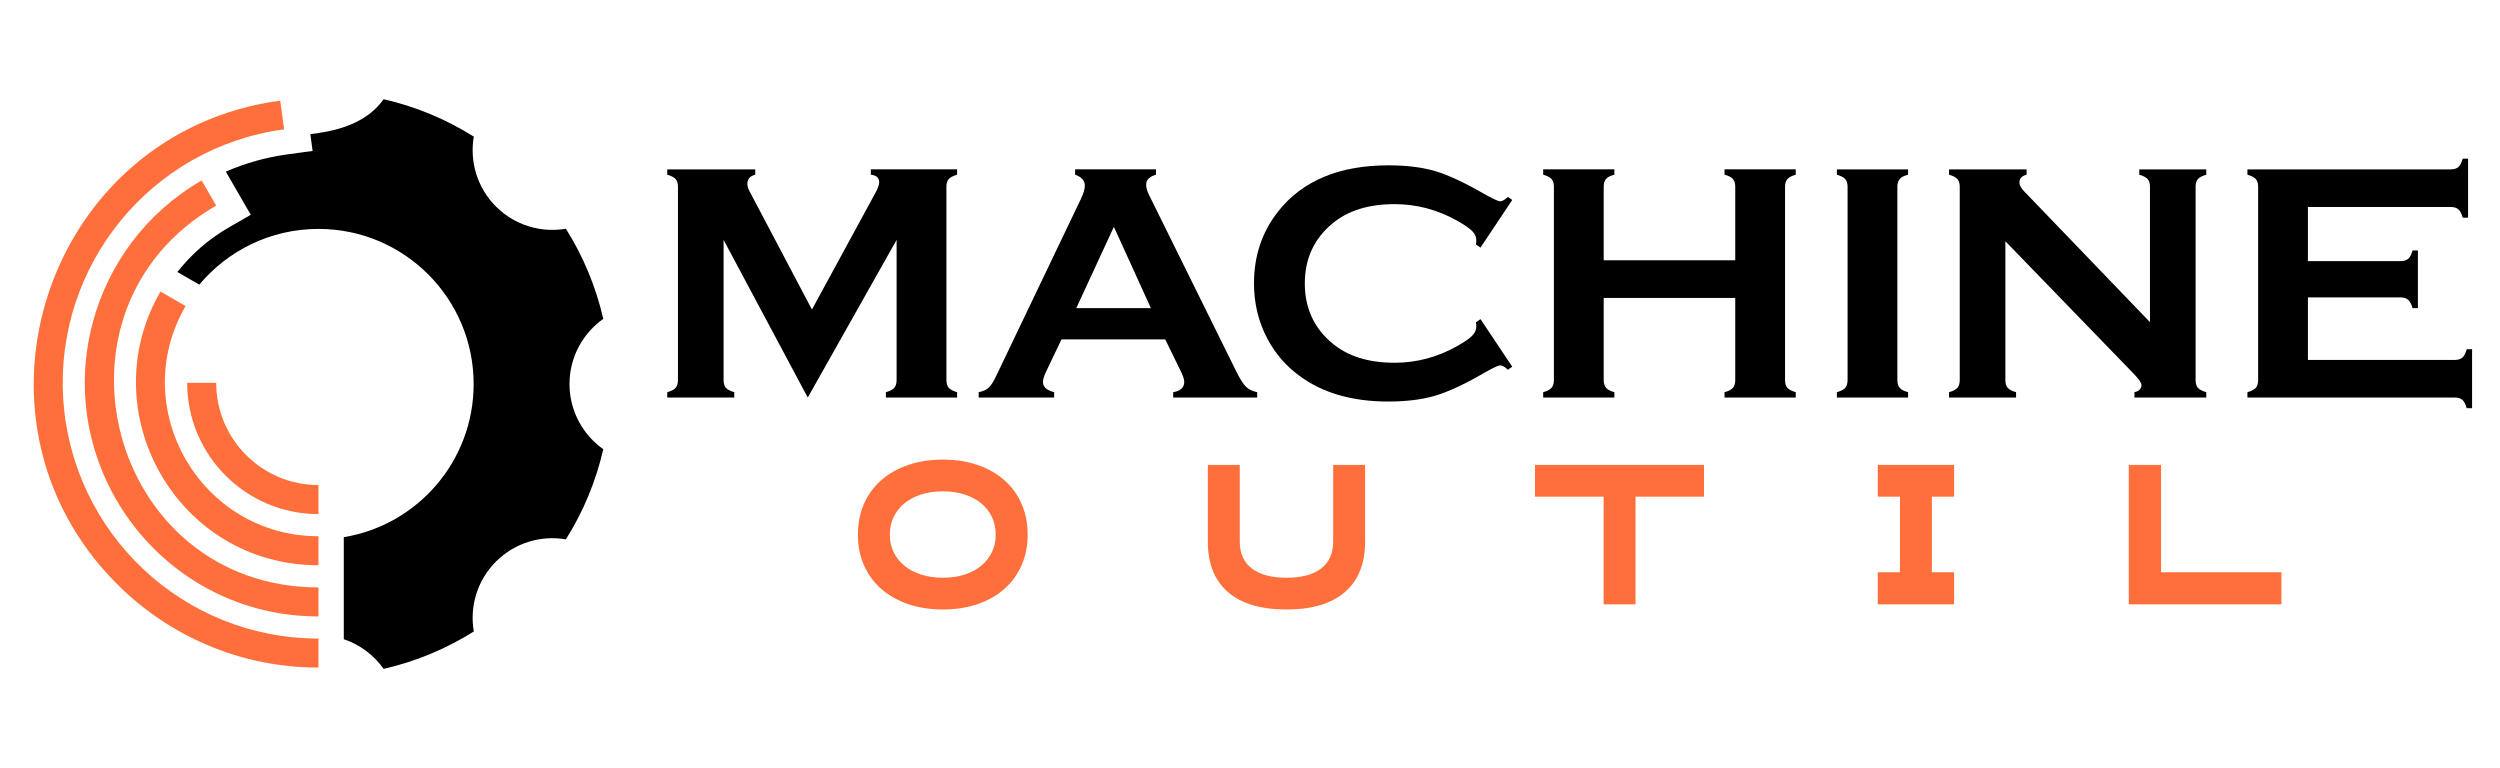 <?xml version="1.0" encoding="utf-8"?>
<!-- Generator: Adobe Illustrator 16.0.0, SVG Export Plug-In . SVG Version: 6.00 Build 0)  -->
<!DOCTYPE svg PUBLIC "-//W3C//DTD SVG 1.1//EN" "http://www.w3.org/Graphics/SVG/1.1/DTD/svg11.dtd">
<svg version="1.1" id="Calque_1" xmlns="http://www.w3.org/2000/svg" xmlns:xlink="http://www.w3.org/1999/xlink" x="0px" y="0px"
	 width="227px" height="69.75px" viewBox="0 0 227 69.75" enable-background="new 0 0 227 69.75" xml:space="preserve">
<g>
	<path fill-rule="evenodd" clip-rule="evenodd" d="M28.918,20.785c7.78,0,14.089,6.309,14.089,14.089
		c0,6.997-5.103,12.805-11.791,13.901v6.907v2.357c1.474,0.494,2.737,1.45,3.618,2.695c2.945-0.673,5.703-1.835,8.186-3.396
		c-0.383-2.238,0.289-4.621,2.015-6.348c1.727-1.728,4.109-2.398,6.347-2.017c1.561-2.48,2.723-5.239,3.395-8.185
		c-1.855-1.312-3.067-3.474-3.067-5.917s1.212-4.605,3.067-5.916c-0.672-2.945-1.834-5.703-3.395-8.185
		c-2.238,0.383-4.621-0.289-6.347-2.016c-1.727-1.728-2.398-4.11-2.015-6.348c-2.481-1.563-5.241-2.724-8.186-3.396
		c-1.312,1.855-3.499,2.717-5.916,3.067l-0.739,0.106l0.206,1.523l-2.278,0.31c-1.954,0.266-3.835,0.797-5.6,1.57l2.262,3.917
		l-1.991,1.149c-1.825,1.054-3.402,2.43-4.671,4.047l1.989,1.149C20.68,22.757,24.568,20.785,28.918,20.785"/>
	<path fill-rule="evenodd" clip-rule="evenodd" fill="#FF6F3C" d="M5.741,36.245c-0.769-12.113,7.915-22.854,20.057-24.502
		l-0.354-2.61C4.247,12.005-4.427,37.981,10.634,53.041c4.679,4.68,11.144,7.575,18.284,7.575V57.98
		C16.605,57.98,6.538,48.42,5.741,36.245"/>
	<path fill-rule="evenodd" clip-rule="evenodd" fill="#FF6F3C" d="M8.428,29.267c-3.577,13.347,6.42,26.705,20.49,26.705v-2.636
		c-18.957,0-25.691-25.197-9.291-34.669l-1.317-2.281C13.238,19.314,9.833,24.021,8.428,29.267"/>
	<path fill-rule="evenodd" clip-rule="evenodd" fill="#FF6F3C" d="M28.918,51.327V48.69c-10.694,0-17.425-11.619-12.067-20.9
		l-2.282-1.317C8.276,37.371,16.044,51.327,28.918,51.327"/>
	<path fill-rule="evenodd" clip-rule="evenodd" fill="#FF6F3C" d="M16.995,34.757c0,6.585,5.34,11.924,11.923,11.924v-2.636
		c-5.13,0-9.288-4.16-9.288-9.288H16.995z"/>
</g>
<g>
	<g>
		<path d="M73.345,36.097l-7.643-14.313v12.719c0,0.314,0.071,0.551,0.213,0.714c0.142,0.161,0.395,0.292,0.759,0.394v0.486h-6.086
			V35.61c0.365-0.101,0.618-0.233,0.759-0.394c0.141-0.163,0.212-0.4,0.212-0.714V16.958c0-0.303-0.071-0.537-0.212-0.699
			c-0.142-0.161-0.395-0.292-0.759-0.395v-0.485h7.986v0.485c-0.477,0.121-0.714,0.401-0.714,0.834c0,0.203,0.071,0.436,0.213,0.699
			l5.651,10.71l5.728-10.528c0.253-0.465,0.38-0.805,0.38-1.017c0-0.415-0.254-0.648-0.759-0.699v-0.485h7.833v0.485
			c-0.365,0.102-0.618,0.233-0.759,0.395c-0.142,0.163-0.212,0.396-0.212,0.699v17.545c0,0.314,0.071,0.551,0.212,0.714
			c0.142,0.161,0.395,0.292,0.759,0.394v0.486H80.44V35.61c0.354-0.092,0.605-0.22,0.752-0.386c0.146-0.168,0.22-0.408,0.22-0.722
			V21.783L73.345,36.097z"/>
		<path d="M105.802,30.815h-9.417l-1.394,2.914c-0.192,0.404-0.289,0.724-0.289,0.957c0,0.445,0.338,0.754,1.015,0.925v0.486h-6.852
			V35.61c0.404-0.081,0.713-0.222,0.925-0.425c0.212-0.202,0.456-0.596,0.729-1.184l7.619-15.921
			c0.243-0.506,0.364-0.912,0.364-1.215c0-0.466-0.294-0.799-0.88-1.002v-0.485h7.345v0.485c-0.597,0.172-0.895,0.471-0.895,0.896
			c0,0.293,0.097,0.626,0.289,1l7.894,15.968c0.333,0.677,0.627,1.141,0.88,1.39c0.252,0.247,0.593,0.411,1.018,0.492v0.486h-7.627
			V35.61c0.668-0.111,1.003-0.425,1.003-0.94c0-0.213-0.101-0.526-0.302-0.941L105.802,30.815z M104.5,27.977l-3.36-7.381
			l-3.413,7.381H104.5z"/>
		<path d="M134.429,28.977l2.884,4.319l-0.395,0.274c-0.283-0.264-0.516-0.396-0.699-0.396c-0.18,0-0.691,0.243-1.532,0.729
			c-1.739,1.005-3.204,1.681-4.393,2.032c-1.189,0.349-2.604,0.525-4.242,0.525c-3.268,0-5.949-0.775-8.046-2.323
			c-1.233-0.901-2.205-2.02-2.913-3.354c-0.818-1.527-1.23-3.213-1.23-5.054c0-2.509,0.735-4.689,2.202-6.542
			c2.205-2.783,5.54-4.175,10.002-4.175c1.64,0,3.046,0.172,4.219,0.516c1.175,0.345,2.642,1.023,4.401,2.036
			c0.841,0.475,1.353,0.713,1.532,0.713c0.184,0,0.416-0.132,0.699-0.395l0.395,0.272l-2.884,4.327l-0.41-0.273
			c0.022-0.161,0.03-0.297,0.03-0.408c0-0.292-0.125-0.567-0.378-0.824c-0.255-0.256-0.704-0.567-1.351-0.929
			c-1.792-1.009-3.689-1.512-5.692-1.512c-2.367,0-4.255,0.591-5.662,1.773c-1.659,1.385-2.488,3.194-2.488,5.428
			c0,2.235,0.829,4.044,2.488,5.429c1.407,1.182,3.295,1.773,5.662,1.773c2.003,0,3.9-0.506,5.692-1.518
			c0.646-0.364,1.096-0.675,1.351-0.933c0.253-0.258,0.378-0.534,0.378-0.827c0-0.112-0.008-0.243-0.03-0.395L134.429,28.977z"/>
		<path d="M157.561,27.05h-11.945v7.467c0,0.303,0.073,0.539,0.221,0.707c0.145,0.166,0.396,0.294,0.749,0.386v0.486h-6.464V35.61
			c0.363-0.101,0.617-0.233,0.757-0.394c0.144-0.163,0.216-0.396,0.216-0.699v-17.56c0-0.303-0.072-0.537-0.216-0.699
			c-0.14-0.161-0.394-0.292-0.757-0.395v-0.485h6.464v0.485c-0.363,0.091-0.616,0.22-0.757,0.388
			c-0.143,0.167-0.213,0.403-0.213,0.706v6.678h11.945v-6.678c0-0.303-0.071-0.54-0.214-0.706c-0.14-0.167-0.393-0.296-0.759-0.388
			v-0.485h6.466v0.485c-0.363,0.102-0.617,0.233-0.758,0.395c-0.142,0.163-0.214,0.396-0.214,0.699v17.56
			c0,0.303,0.072,0.536,0.214,0.699c0.141,0.161,0.395,0.292,0.758,0.394v0.486h-6.466V35.61c0.354-0.092,0.604-0.22,0.752-0.386
			c0.147-0.168,0.221-0.403,0.221-0.707V27.05z"/>
		<path d="M167.76,34.502V16.958c0-0.303-0.071-0.537-0.213-0.699c-0.141-0.161-0.395-0.292-0.759-0.395v-0.485h6.466v0.485
			c-0.363,0.091-0.618,0.22-0.759,0.388c-0.142,0.167-0.214,0.403-0.214,0.706v17.545c0,0.314,0.074,0.554,0.222,0.722
			c0.146,0.166,0.397,0.294,0.751,0.386v0.486h-6.466V35.61c0.364-0.101,0.618-0.233,0.759-0.394
			C167.688,35.054,167.76,34.816,167.76,34.502z"/>
		<path d="M182.088,21.905v12.598c0,0.314,0.07,0.551,0.212,0.714c0.143,0.161,0.395,0.292,0.759,0.394v0.486h-6.085V35.61
			c0.363-0.101,0.616-0.233,0.758-0.394c0.142-0.163,0.213-0.4,0.213-0.714V16.958c0-0.303-0.071-0.537-0.213-0.699
			c-0.142-0.161-0.395-0.292-0.758-0.395v-0.485h7.041v0.485c-0.437,0.111-0.652,0.345-0.652,0.699c0,0.243,0.143,0.511,0.426,0.805
			l11.428,11.883V16.958c0-0.303-0.069-0.537-0.211-0.699c-0.143-0.161-0.396-0.292-0.76-0.395v-0.485h6.086v0.485
			c-0.364,0.102-0.617,0.233-0.759,0.395c-0.141,0.163-0.212,0.396-0.212,0.699v17.545c0,0.314,0.071,0.551,0.212,0.714
			c0.142,0.161,0.395,0.292,0.759,0.394v0.486h-6.525V35.61c0.424-0.092,0.637-0.308,0.637-0.653c0-0.202-0.249-0.556-0.744-1.063
			L182.088,21.905z"/>
		<path d="M209.559,27.004v5.678h13.328c0.304,0,0.535-0.072,0.697-0.213c0.162-0.142,0.293-0.395,0.396-0.759h0.485v5.357h-0.485
			c-0.103-0.363-0.233-0.617-0.396-0.758c-0.162-0.143-0.394-0.212-0.697-0.212h-18.821V35.61c0.364-0.101,0.617-0.233,0.759-0.394
			c0.142-0.163,0.213-0.4,0.213-0.714V16.972c0-0.313-0.071-0.551-0.213-0.713c-0.142-0.161-0.395-0.292-0.759-0.395v-0.485h18.456
			c0.303,0,0.535-0.073,0.698-0.217c0.162-0.145,0.293-0.396,0.394-0.754h0.488v5.357h-0.488c-0.101-0.36-0.231-0.612-0.394-0.756
			c-0.163-0.144-0.396-0.215-0.698-0.215h-12.963v4.917h8.409c0.305,0,0.536-0.071,0.698-0.212c0.162-0.142,0.293-0.395,0.396-0.759
			h0.484v5.236h-0.484c-0.103-0.354-0.233-0.605-0.396-0.751c-0.162-0.147-0.394-0.221-0.698-0.221H209.559z"/>
	</g>
	<g>
		<path fill="#FF6F3C" d="M85.612,55.342c-1.155,0-2.208-0.164-3.157-0.49c-0.95-0.328-1.763-0.789-2.441-1.383
			c-0.677-0.596-1.199-1.309-1.566-2.143c-0.367-0.832-0.55-1.76-0.55-2.781s0.183-1.953,0.55-2.791s0.889-1.555,1.566-2.148
			c0.678-0.596,1.491-1.056,2.441-1.384c0.95-0.327,2.002-0.491,3.157-0.491s2.208,0.164,3.158,0.491
			c0.95,0.328,1.76,0.789,2.432,1.384c0.672,0.594,1.191,1.311,1.558,2.148s0.55,1.77,0.55,2.791s-0.183,1.949-0.55,2.781
			c-0.367,0.834-0.886,1.547-1.558,2.143c-0.672,0.594-1.482,1.055-2.432,1.383C87.82,55.178,86.767,55.342,85.612,55.342z
			 M85.612,44.613c-0.722,0-1.377,0.094-1.966,0.283c-0.589,0.188-1.094,0.455-1.516,0.799c-0.422,0.344-0.75,0.758-0.983,1.242
			c-0.233,0.482-0.35,1.018-0.35,1.607c0,0.588,0.117,1.121,0.35,1.6c0.233,0.477,0.561,0.889,0.983,1.232
			c0.422,0.344,0.927,0.611,1.516,0.799c0.589,0.189,1.244,0.283,1.966,0.283c0.711,0,1.364-0.094,1.958-0.283
			c0.594-0.188,1.1-0.455,1.516-0.799s0.741-0.756,0.975-1.232c0.233-0.479,0.35-1.012,0.35-1.6c0-0.59-0.117-1.125-0.35-1.607
			c-0.233-0.484-0.558-0.898-0.975-1.242s-0.922-0.611-1.516-0.799C86.976,44.707,86.323,44.613,85.612,44.613z"/>
		<path fill="#FF6F3C" d="M116.811,55.342c-2.324,0-4.096-0.527-5.314-1.582c-1.217-1.055-1.826-2.582-1.826-4.582v-6.964h2.9v6.964
			c0,1.066,0.365,1.881,1.096,2.441c0.732,0.561,1.779,0.84,3.145,0.84c1.373,0,2.424-0.279,3.15-0.84s1.09-1.375,1.09-2.441v-6.964
			h2.898v6.964c0,2-0.611,3.527-1.836,4.582C120.891,54.814,119.123,55.342,116.811,55.342z"/>
		<path fill="#FF6F3C" d="M154.723,45.096h-6.215v9.779h-2.9v-9.779h-6.23v-2.882h15.346V45.096z"/>
		<path fill="#FF6F3C" d="M177.432,54.875H170.5v-2.914h2.016v-6.865H170.5v-2.882h6.932v2.882h-2.018v6.865h2.018V54.875z"/>
		<path fill="#FF6F3C" d="M207.154,54.875h-13.861V42.213h2.932v9.748h10.93V54.875z"/>
	</g>
</g>
</svg>
